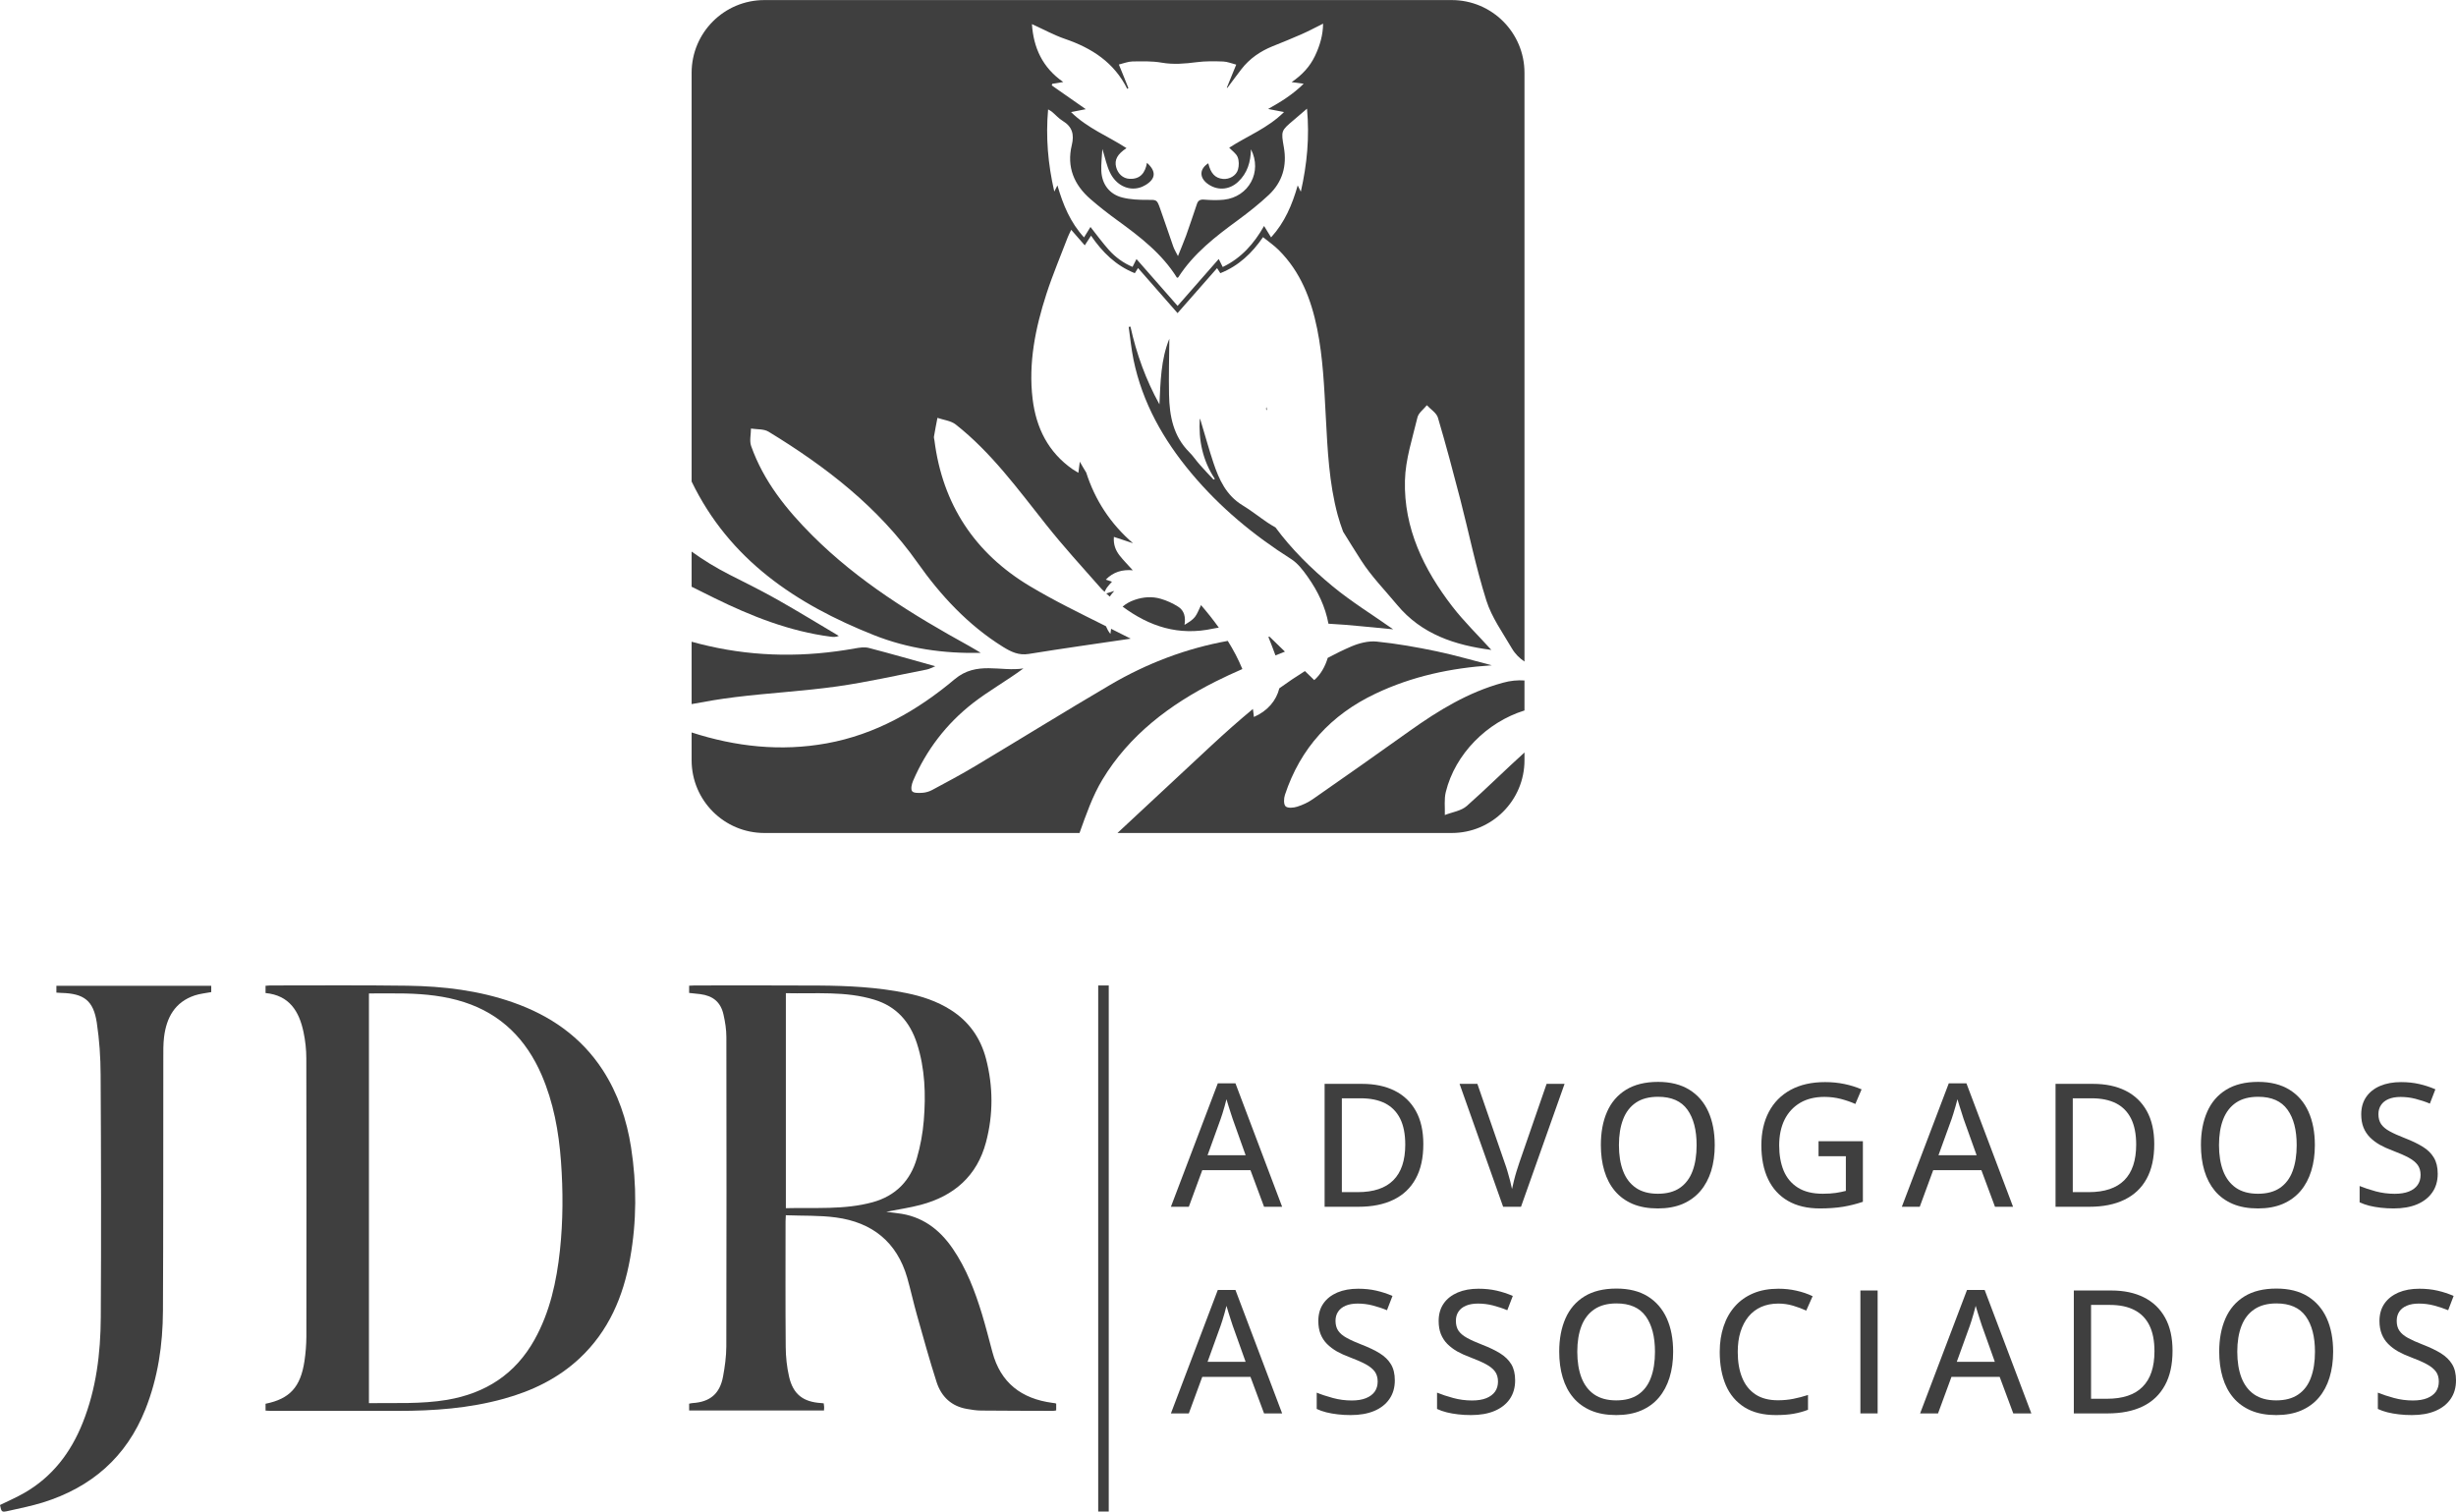 <?xml version="1.0" encoding="UTF-8"?> <svg xmlns="http://www.w3.org/2000/svg" xmlns:xlink="http://www.w3.org/1999/xlink" xmlns:xodm="http://www.corel.com/coreldraw/odm/2003" xml:space="preserve" width="2117px" height="1303px" version="1.1" style="shape-rendering:geometricPrecision; text-rendering:geometricPrecision; image-rendering:optimizeQuality; fill-rule:evenodd; clip-rule:evenodd" viewBox="0 0 472.97 291.08"> <defs> <style type="text/css"> .fil0 {fill:#3F3F3F;fill-rule:nonzero} </style> </defs> <g id="Camada_x0020_1">  <path class="fil0" d="M226.88 116.81c-1.04,-0.66 -2.2,-1.19 -3.39,-1.53 -1.63,-0.47 -3.32,-0.35 -4.95,0.21 -0.93,0.31 -1.71,0.76 -2.35,1.31 5.15,3.81 10.77,5.69 17.46,4.23 0.35,-0.08 0.72,-0.12 1.07,-0.18 -1.06,-1.48 -2.21,-2.93 -3.43,-4.34 -0.42,0.83 -0.68,1.64 -1.17,2.27 -0.49,0.62 -1.22,1.06 -2.01,1.53 0.24,-1.48 -0.03,-2.75 -1.23,-3.5z"></path> <path class="fil0" d="M245.35 125.45c0.09,0.25 0.18,0.5 0.27,0.74 0.61,-0.24 1.22,-0.48 1.83,-0.72 -1,-0.97 -2.01,-1.95 -3.01,-2.92 -0.06,0.03 -0.11,0.07 -0.17,0.11 0.36,0.93 0.75,1.85 1.08,2.79z"></path> <path class="fil0" d="M243.81 78.74c0.07,0.1 0.14,0.19 0.21,0.29 -0.05,-0.23 -0.08,-0.45 -0.14,-0.67 -0.02,0.12 -0.04,0.25 -0.07,0.38z"></path> <path class="fil0" d="M251.83 111.06c1.97,2.78 3.4,5.77 4,9.03 4.17,0.21 8.32,0.72 12.46,1.08 -3.92,-2.77 -8.04,-5.29 -11.71,-8.33 -4.13,-3.42 -7.88,-7.12 -10.95,-11.29 -0.56,-0.32 -1.09,-0.63 -1.56,-0.95 -1.62,-1.1 -3.16,-2.33 -4.83,-3.34 -3.09,-1.89 -4.47,-4.9 -5.55,-8.12 -0.85,-2.54 -1.56,-5.14 -2.34,-7.71 -0.08,-0.29 -0.15,-0.59 -0.3,-0.86 -0.26,4.18 0.55,8.09 2.9,11.64 -0.08,0.05 -0.17,0.09 -0.25,0.13 -0.89,-0.95 -1.79,-1.89 -2.65,-2.87 -0.7,-0.78 -1.28,-1.68 -2.02,-2.41 -3.08,-3.07 -3.82,-6.98 -3.9,-11.06 -0.08,-3.59 0.03,-7.19 0.06,-10.79 -1.64,4.01 -1.7,8.32 -1.91,12.64 -2.61,-4.71 -4.42,-9.72 -5.58,-14.97 -0.11,0.02 -0.23,0.04 -0.34,0.06 0.3,2.11 0.5,4.24 0.93,6.32 1.71,8.28 5.74,15.4 11.11,21.82 5.5,6.58 12.01,11.98 19.24,16.56 1.28,0.81 2.29,2.15 3.19,3.42z"></path> <path class="fil0" d="M205.13 7.49c5.16,1.77 9.44,4.54 11.95,9.61 0.08,-0.05 0.15,-0.11 0.22,-0.16 -0.28,-0.7 -0.55,-1.4 -0.84,-2.1 -0.3,-0.74 -0.6,-1.47 -0.99,-2.43 0.94,-0.23 1.77,-0.57 2.6,-0.59 1.88,-0.03 3.8,-0.09 5.63,0.23 2.29,0.4 4.49,0.2 6.75,-0.09 1.69,-0.22 3.42,-0.19 5.12,-0.13 0.8,0.03 1.59,0.37 2.5,0.6 -0.66,1.61 -1.24,3.02 -1.81,4.43 0.03,0.02 0.07,0.03 0.1,0.05 0.9,-1.2 1.79,-2.42 2.71,-3.61 1.58,-2.04 3.64,-3.45 6.01,-4.41 1.85,-0.75 3.7,-1.48 5.52,-2.29 1.4,-0.61 2.74,-1.34 4.2,-2.06 -0.02,2.19 -0.62,4.25 -1.57,6.23 -0.97,2.03 -2.44,3.63 -4.49,5.03 0.86,0.11 1.47,0.2 2.32,0.31 -2.04,2.02 -4.3,3.44 -6.85,4.86 1.07,0.2 1.95,0.37 3.07,0.59 -3.16,3.14 -7.14,4.64 -10.56,6.87 0.57,0.6 1.34,1.11 1.62,1.8 0.29,0.71 0.28,1.66 0.07,2.41 -0.34,1.2 -1.69,1.92 -2.9,1.8 -1.49,-0.14 -2.36,-1.06 -2.82,-3.01 -1.67,1.06 -1.76,2.68 -0.22,3.88 1.85,1.42 4.21,1.32 5.94,-0.29 1.81,-1.67 2.44,-3.83 2.5,-6.28 2.22,4.31 -0.4,9.17 -5.21,9.7 -1.24,0.13 -2.52,0.09 -3.77,-0.01 -0.77,-0.07 -1.2,0.14 -1.43,0.84 -0.69,2.02 -1.35,4.04 -2.07,6.05 -0.45,1.23 -0.97,2.44 -1.58,3.98 -0.41,-0.81 -0.72,-1.3 -0.9,-1.83 -0.86,-2.44 -1.67,-4.89 -2.54,-7.33 -0.63,-1.78 -0.66,-1.67 -2.52,-1.67 -1.59,0.01 -3.23,-0.06 -4.76,-0.45 -2.48,-0.63 -3.93,-2.56 -4.04,-5.13 -0.06,-1.32 0.12,-2.65 0.2,-4.21 0.54,1.72 0.83,3.2 1.46,4.51 1.15,2.42 3.48,3.55 5.64,2.95 0.43,-0.11 0.85,-0.31 1.24,-0.54 1.96,-1.19 2.07,-2.63 0.25,-4.26 -0.33,1.92 -1.29,3.19 -3.37,3.08 -1.26,-0.06 -2.25,-1 -2.57,-2.27 -0.35,-1.38 0.23,-2.47 2,-3.64 -3.51,-2.29 -7.49,-3.8 -10.68,-6.94 1.09,-0.22 1.98,-0.39 2.84,-0.56 -2.19,-1.53 -4.37,-3.05 -6.56,-4.58 0.04,-0.1 0.08,-0.21 0.12,-0.31 0.63,-0.1 1.25,-0.2 2.1,-0.34 -4.03,-2.79 -5.73,-6.64 -6.03,-11.15 2.21,1 4.24,2.12 6.4,2.86zm45.38 29.41c-0.26,-0.52 -0.39,-0.78 -0.6,-1.21 -1.07,3.74 -2.49,7.11 -5.13,10.01 -0.46,-0.75 -0.86,-1.39 -1.35,-2.2 -1.94,3.42 -4.39,6.19 -7.96,7.9 -0.25,-0.51 -0.47,-0.94 -0.77,-1.54 -2.66,3.04 -5.25,5.98 -7.92,9.03 -2.65,-3.02 -5.24,-5.97 -7.92,-9.02 -0.27,0.54 -0.49,0.97 -0.76,1.51 -1.77,-0.75 -3.28,-1.85 -4.54,-3.25 -1.24,-1.39 -2.35,-2.91 -3.56,-4.44 -0.36,0.58 -0.77,1.24 -1.24,2.01 -2.64,-2.88 -4.04,-6.27 -5.12,-10.01 -0.22,0.43 -0.36,0.7 -0.61,1.18 -1.22,-5.32 -1.66,-10.46 -1.19,-15.82 0.31,0.19 0.55,0.3 0.74,0.46 0.7,0.58 1.31,1.3 2.08,1.76 1.85,1.12 2.24,2.62 1.74,4.67 -1.01,4.19 0.43,7.65 3.62,10.4 1.66,1.44 3.4,2.8 5.18,4.09 4.34,3.15 8.58,6.4 11.46,11.04 0.13,-0.04 0.22,-0.04 0.25,-0.08 2.95,-4.61 7.18,-7.86 11.51,-11.03 2.05,-1.51 4.06,-3.1 5.92,-4.84 2.63,-2.48 3.53,-5.6 2.9,-9.18 -0.56,-3.18 -0.53,-3.18 1.9,-5.24 0.79,-0.67 1.58,-1.35 2.56,-2.19 0.5,5.5 0.02,10.63 -1.19,15.99zm-82.21 85.39c6.51,2.58 13.36,3.58 20.58,3.41 -0.77,-0.45 -1.52,-0.92 -2.3,-1.35 -10.83,-5.97 -21.31,-12.43 -30.13,-21.24 -5,-5 -9.4,-10.46 -11.8,-17.24 -0.35,-1 -0.03,-2.23 -0.03,-3.36 1.14,0.18 2.47,0.05 3.38,0.6 11.02,6.72 21.11,14.48 28.67,25.2 4.49,6.36 9.76,12.05 16.47,16.23 1.57,0.97 3.03,1.69 4.99,1.37 6.48,-1.05 12.99,-1.96 19.62,-2.94 -1.27,-0.65 -2.53,-1.28 -3.78,-1.9 -0.05,0.31 -0.08,0.62 -0.13,0.99 -0.38,-0.47 -0.65,-0.98 -0.86,-1.49 -5.09,-2.54 -10.01,-4.93 -14.68,-7.73 -10.56,-6.32 -16.79,-15.73 -18.35,-28.06 -0.03,-0.24 -0.13,-0.5 -0.09,-0.73 0.2,-1.2 0.44,-2.4 0.67,-3.6 1.18,0.41 2.57,0.54 3.5,1.26 6.88,5.41 11.97,12.44 17.36,19.22 3.39,4.28 7.08,8.32 10.7,12.42 0.19,0.21 0.42,0.4 0.63,0.6 0.14,-0.28 0.27,-0.56 0.44,-0.8 0.27,-0.39 0.62,-0.74 0.98,-1.15 -0.38,-0.13 -0.71,-0.24 -1.19,-0.4 1.46,-1.49 3.17,-1.97 5.2,-1.8 -0.91,-1.02 -1.79,-1.89 -2.55,-2.86 -0.76,-0.98 -1.21,-2.1 -1.09,-3.57 1.28,0.43 2.48,0.82 3.68,1.22 -4.37,-3.77 -7.31,-8.32 -9.01,-13.61 -0.38,-0.65 -0.79,-1.27 -1.15,-1.94 -0.03,-0.05 -0.05,-0.1 -0.08,-0.16 -0.08,0.69 -0.18,1.39 -0.28,2.15 -0.45,-0.28 -0.79,-0.47 -1.12,-0.69 -4.7,-3.29 -7.01,-7.95 -7.69,-13.51 -0.84,-6.96 0.53,-13.66 2.65,-20.22 1.2,-3.72 2.74,-7.32 4.13,-10.98 0.17,-0.45 0.41,-0.87 0.65,-1.39 0.89,1.01 1.7,1.95 2.61,2.99 0.42,-0.65 0.77,-1.19 1.21,-1.86 2.18,3.18 4.78,5.77 8.43,7.22 0.2,-0.32 0.38,-0.6 0.62,-0.99 2.52,2.88 5.01,5.71 7.61,8.68 2.54,-2.89 5.04,-5.73 7.61,-8.66 0.22,0.34 0.4,0.62 0.63,0.97 3.53,-1.4 6.13,-3.89 8.22,-6.94 1.06,0.86 2.13,1.59 3.03,2.49 4.2,4.18 6.23,9.45 7.39,15.13 1.14,5.6 1.36,11.3 1.67,16.99 0.34,6.35 0.62,12.71 2.29,18.91 0.3,1.08 0.65,2.14 1.04,3.19 1.15,1.86 2.3,3.71 3.48,5.55 1.97,3.07 4.58,5.73 6.92,8.55 4.72,5.68 11.15,7.77 18.15,8.68 -2.53,-2.8 -5.23,-5.41 -7.51,-8.36 -5.5,-7.13 -9.37,-15.07 -9.13,-24.27 0.1,-4.07 1.45,-8.13 2.41,-12.15 0.21,-0.87 1.19,-1.57 1.81,-2.34 0.73,0.79 1.85,1.47 2.13,2.39 1.55,5.23 2.95,10.51 4.32,15.79 1.67,6.47 2.99,13.04 5,19.4 1.03,3.28 3.16,6.22 4.92,9.24 0.64,1.09 1.47,1.89 2.43,2.54l0 -113.37c0,-7.74 -6.27,-14.01 -14.01,-14.01l-132.37 0c-7.74,0 -14.01,6.27 -14.01,14.01l0 78.7c7.29,15.07 20.09,23.62 35.11,29.58z"></path> <path class="fil0" d="M282.48 155.18c-1.08,0.96 -2.81,1.19 -4.24,1.75 0.05,-1.48 -0.16,-3.03 0.19,-4.44 1.8,-7.32 7.92,-13.45 15.15,-15.69l0 -5.78c-1.31,-0.09 -2.69,0.03 -4.16,0.44 -6.7,1.83 -12.4,5.33 -17.94,9.27 -6.18,4.41 -12.38,8.78 -18.61,13.11 -0.92,0.65 -1.99,1.15 -3.07,1.49 -0.7,0.22 -1.81,0.32 -2.22,-0.07 -0.4,-0.38 -0.36,-1.53 -0.13,-2.21 2.98,-9.02 8.88,-15.43 17.44,-19.49 7.06,-3.35 14.49,-4.94 22.41,-5.46 -3.53,-0.9 -7.04,-1.94 -10.61,-2.69 -3.83,-0.8 -7.7,-1.49 -11.58,-1.88 -1.6,-0.16 -3.41,0.31 -4.92,0.96 -1.55,0.67 -3.04,1.4 -4.5,2.18 -0.5,1.7 -1.39,3.24 -2.6,4.28 -0.6,-0.58 -1.19,-1.16 -1.79,-1.74 -1.68,1.05 -3.33,2.16 -4.93,3.32 -0.59,2.39 -2.28,4.38 -4.9,5.52 -0.03,-0.52 -0.13,-1.03 -0.19,-1.54 -2.71,2.24 -5.35,4.59 -7.94,6.99 -6.05,5.63 -12.08,11.27 -18.14,16.89l64.37 0c7.74,0 14.01,-6.27 14.01,-14.01l0 -1.49c-3.74,3.37 -7.32,6.95 -11.1,10.29z"></path> <path class="fil0" d="M212.3 150.11c5.15,-8.55 12.99,-14.46 21.76,-18.87 1.71,-0.86 3.44,-1.66 5.19,-2.42 -0.77,-1.88 -1.72,-3.68 -2.81,-5.42 -7.88,1.42 -15.43,4.24 -22.62,8.45 -8.72,5.12 -17.31,10.45 -25.99,15.64 -2.72,1.63 -5.52,3.12 -8.32,4.62 -0.56,0.3 -1.23,0.5 -1.86,0.54 -0.68,0.04 -1.68,0.09 -1.99,-0.3 -0.31,-0.39 -0.09,-1.39 0.18,-2.01 2.56,-5.96 6.43,-10.99 11.52,-14.96 3.07,-2.38 6.5,-4.29 9.73,-6.68 -4.4,0.69 -8.99,-1.49 -13.24,2.08 -7.19,6.04 -15.26,10.65 -24.66,12.35 -8.83,1.6 -17.5,0.65 -26,-2.1l0 5.35c0,7.74 6.27,14.01 14.01,14.01l60.69 0c1.27,-3.54 2.5,-7.12 4.41,-10.28z"></path> <path class="fil0" d="M213.71 114.87c0.26,-0.37 0.54,-0.74 0.87,-1.09 -0.49,0.15 -0.99,0.31 -1.54,0.48 0.23,0.2 0.44,0.42 0.67,0.61z"></path> <path class="fil0" d="M159.99 122.59c0.47,0.06 0.95,0.1 1.55,-0.15 -3.95,-2.34 -7.86,-4.74 -11.86,-7 -2.98,-1.68 -6.05,-3.2 -9.11,-4.75 -2.66,-1.35 -5.11,-2.85 -7.38,-4.49l0 6.77c1.46,0.73 2.91,1.46 4.37,2.17 7.12,3.5 14.47,6.42 22.43,7.45z"></path> <path class="fil0" d="M161.25 132.16c5.78,-0.82 11.5,-2.13 17.24,-3.25 0.51,-0.1 0.99,-0.38 1.62,-0.63 -4.43,-1.23 -8.61,-2.44 -12.82,-3.53 -0.83,-0.21 -1.79,-0.05 -2.66,0.1 -9.43,1.7 -18.85,1.66 -28.18,-0.47 -1.1,-0.25 -2.19,-0.52 -3.26,-0.82l0 12.01c2.78,-0.52 5.57,-1 8.37,-1.34 6.55,-0.81 13.16,-1.15 19.69,-2.07z"></path> <path class="fil0" d="M71.05 191.29l0 78.89c5.07,-0.06 10.07,0.2 15.03,-0.63 7.43,-1.26 13.15,-4.94 16.86,-11.59 2.98,-5.35 4.24,-11.19 4.89,-17.19 0.61,-5.71 0.62,-11.44 0.2,-17.16 -0.42,-5.74 -1.44,-11.35 -3.74,-16.66 -2.96,-6.81 -7.76,-11.68 -14.92,-13.99 -3.67,-1.18 -7.46,-1.57 -11.29,-1.66 -2.32,-0.05 -4.64,-0.01 -7.03,-0.01zm-19.91 80.33l0 -1.32c4.65,-0.94 6.74,-3.2 7.49,-8.2 0.23,-1.54 0.36,-3.11 0.37,-4.67 0.02,-17.88 0.03,-35.77 -0.01,-53.65 0,-1.69 -0.19,-3.41 -0.54,-5.06 -0.84,-3.99 -2.72,-7.07 -7.31,-7.51l0 -1.4c0.33,-0.02 0.59,-0.06 0.86,-0.06 8.83,0 17.65,-0.07 26.47,0.05 6.92,0.1 13.77,0.91 20.36,3.23 7.11,2.5 13.04,6.57 17.22,12.97 2.96,4.56 4.65,9.6 5.48,14.93 1.11,7.12 1.09,14.26 -0.18,21.35 -1.31,7.37 -4.13,14.02 -9.71,19.25 -4.18,3.91 -9.17,6.31 -14.63,7.81 -6.68,1.85 -13.52,2.34 -20.41,2.33 -8.16,0 -16.32,0 -24.49,0 -0.3,0 -0.61,-0.03 -0.97,-0.05z"></path> <path class="fil0" d="M151.34 191.24l0 41.4c5.64,-0.15 11.25,0.35 16.72,-1.15 4.42,-1.22 7.27,-4.14 8.51,-8.48 0.68,-2.34 1.13,-4.8 1.33,-7.23 0.41,-5 0.25,-10 -1.31,-14.84 -1.34,-4.15 -3.93,-7.14 -8.2,-8.44 -5.55,-1.7 -11.27,-1.13 -17.05,-1.26zm52.06 79.04l0 1.3c-0.24,0.04 -0.43,0.09 -0.63,0.09 -4.62,-0.01 -9.24,-0.02 -13.86,-0.06 -0.89,-0.01 -1.79,-0.15 -2.68,-0.31 -3.01,-0.51 -4.95,-2.36 -5.86,-5.16 -1.37,-4.25 -2.55,-8.56 -3.77,-12.86 -0.68,-2.4 -1.21,-4.84 -1.89,-7.24 -1.99,-6.9 -6.76,-10.67 -13.71,-11.61 -3.15,-0.43 -6.37,-0.3 -9.67,-0.43 -0.02,0.51 -0.05,0.84 -0.05,1.17 0,8.06 -0.04,16.11 0.03,24.17 0.01,1.92 0.22,3.89 0.65,5.76 0.78,3.39 2.72,4.86 6.2,5.07 0.14,0.01 0.27,0.03 0.47,0.05 0.03,0.24 0.07,0.47 0.08,0.7 0.01,0.2 -0.02,0.41 -0.03,0.68l-25.97 0 0 -1.31c0.2,-0.04 0.43,-0.11 0.65,-0.12 3.37,-0.21 5.26,-1.78 5.88,-5.11 0.35,-1.9 0.62,-3.85 0.63,-5.78 0.05,-19.86 0.04,-39.73 0.01,-59.59 0,-1.44 -0.23,-2.91 -0.55,-4.32 -0.54,-2.41 -2.01,-3.63 -4.49,-3.95 -0.68,-0.09 -1.38,-0.15 -2.13,-0.23l0 -1.39c0.37,-0.02 0.71,-0.05 1.05,-0.05 7.98,0 15.97,-0.03 23.96,0.02 5.62,0.04 11.24,0.31 16.77,1.44 3.04,0.61 5.97,1.58 8.61,3.26 3.51,2.22 5.74,5.42 6.78,9.39 1.39,5.34 1.41,10.75 0,16.07 -1.72,6.51 -6.17,10.36 -12.54,12.06 -2.13,0.57 -4.32,0.88 -6.67,1.34 0.81,0.11 1.47,0.21 2.14,0.28 4.68,0.52 8.08,3.04 10.67,6.83 2.63,3.85 4.27,8.16 5.62,12.58 0.73,2.42 1.36,4.88 2.01,7.32 1.58,5.96 5.62,9 11.57,9.79 0.17,0.02 0.34,0.05 0.51,0.07 0.04,0.01 0.07,0.03 0.21,0.08z"></path> <path class="fil0" d="M10.86 191.13l0 -1.31 29.82 0 0 1.21c-1.09,0.21 -2.18,0.31 -3.18,0.64 -3.83,1.28 -5.45,4.28 -5.91,8.05 -0.16,1.34 -0.14,2.7 -0.14,4.06 -0.02,16.21 0.01,32.43 -0.07,48.65 -0.03,6.49 -0.96,12.86 -3.38,18.94 -3.66,9.21 -10.41,15.04 -19.77,17.95 -2.15,0.66 -4.37,1.11 -6.56,1.6 -1.37,0.31 -1.38,0.26 -1.67,-1.12 1.55,-0.76 3.14,-1.45 4.63,-2.3 5.45,-3.11 9.02,-7.81 11.31,-13.56 2.6,-6.51 3.43,-13.36 3.47,-20.3 0.09,-15.55 0.06,-31.11 -0.03,-46.67 -0.01,-3.36 -0.24,-6.74 -0.74,-10.06 -0.65,-4.25 -2.47,-5.61 -6.8,-5.72 -0.31,-0.01 -0.61,-0.04 -0.98,-0.06z"></path> <polygon class="fil0" points="211.49,291.06 213.52,291.06 213.52,189.75 211.49,189.75 "></polygon> <path class="fil0" d="M239.88 222.44l-2.49 -6.98c-0.08,-0.23 -0.19,-0.59 -0.35,-1.07 -0.16,-0.47 -0.31,-0.96 -0.47,-1.47 -0.15,-0.51 -0.28,-0.93 -0.38,-1.26 -0.11,0.44 -0.23,0.91 -0.37,1.4 -0.14,0.49 -0.28,0.95 -0.41,1.38 -0.14,0.42 -0.25,0.76 -0.34,1.02l-2.52 6.98 7.33 0zm3.55 9.93l-2.62 -7.05 -9.28 0 -2.59 7.05 -3.45 0 9.03 -23.77 3.4 0 8.99 23.77 -3.48 0z"></path> <path class="fil0" d="M270.62 220.4c0,-2.03 -0.33,-3.7 -0.99,-5.02 -0.66,-1.31 -1.63,-2.29 -2.9,-2.94 -1.27,-0.64 -2.83,-0.96 -4.68,-0.96l-3.64 0 0 18.07 3.06 0c3.05,0 5.34,-0.77 6.86,-2.3 1.53,-1.53 2.29,-3.82 2.29,-6.85zm3.48 -0.1c0,2.67 -0.49,4.9 -1.48,6.68 -0.98,1.79 -2.4,3.13 -4.26,4.03 -1.86,0.91 -4.12,1.36 -6.78,1.36l-6.49 0 0 -23.67 7.22 0c2.42,0 4.51,0.44 6.27,1.32 1.76,0.88 3.12,2.18 4.08,3.9 0.96,1.72 1.44,3.85 1.44,6.38z"></path> <path class="fil0" d="M301.3 208.7l-8.39 23.67 -3.44 0 -8.39 -23.67 3.43 0 5.26 15.21c0.2,0.53 0.38,1.09 0.55,1.68 0.18,0.59 0.34,1.17 0.49,1.76 0.15,0.58 0.27,1.12 0.37,1.6 0.1,-0.48 0.22,-1.02 0.37,-1.6 0.14,-0.59 0.31,-1.18 0.49,-1.78 0.18,-0.59 0.37,-1.16 0.55,-1.7l5.25 -15.17 3.46 0z"></path> <path class="fil0" d="M311.77 220.5c0,1.92 0.26,3.58 0.8,4.98 0.53,1.4 1.35,2.47 2.46,3.24 1.1,0.76 2.52,1.14 4.23,1.14 1.74,0 3.16,-0.38 4.26,-1.14 1.1,-0.77 1.91,-1.84 2.43,-3.24 0.52,-1.4 0.78,-3.06 0.78,-4.98 0,-2.92 -0.6,-5.2 -1.78,-6.84 -1.19,-1.65 -3.07,-2.47 -5.64,-2.47 -1.73,0 -3.15,0.37 -4.26,1.12 -1.11,0.75 -1.94,1.82 -2.47,3.21 -0.54,1.39 -0.81,3.05 -0.81,4.98zm18.45 0c0,1.82 -0.23,3.48 -0.69,4.98 -0.47,1.49 -1.16,2.78 -2.07,3.85 -0.91,1.07 -2.05,1.9 -3.41,2.49 -1.37,0.58 -2.96,0.87 -4.79,0.87 -1.85,0 -3.47,-0.29 -4.85,-0.87 -1.37,-0.59 -2.51,-1.42 -3.42,-2.5 -0.91,-1.08 -1.58,-2.37 -2.03,-3.87 -0.45,-1.5 -0.67,-3.16 -0.67,-4.98 0,-2.43 0.39,-4.56 1.19,-6.38 0.8,-1.83 2.02,-3.24 3.65,-4.25 1.64,-1.01 3.7,-1.52 6.18,-1.52 2.4,0 4.4,0.51 6.02,1.51 1.62,1 2.84,2.41 3.66,4.23 0.82,1.82 1.23,3.97 1.23,6.44z"></path> <path class="fil0" d="M350.21 219.74l8.54 0 0 11.67c-1.24,0.42 -2.52,0.74 -3.83,0.96 -1.32,0.21 -2.8,0.32 -4.44,0.32 -2.44,0 -4.49,-0.49 -6.17,-1.46 -1.67,-0.97 -2.94,-2.36 -3.81,-4.17 -0.87,-1.82 -1.3,-4 -1.3,-6.54 0,-2.46 0.48,-4.59 1.44,-6.42 0.96,-1.82 2.35,-3.23 4.19,-4.24 1.84,-1 4.05,-1.5 6.64,-1.5 1.29,0 2.54,0.12 3.73,0.37 1.19,0.25 2.29,0.59 3.3,1.03l-1.2 2.81c-0.84,-0.38 -1.78,-0.7 -2.8,-0.97 -1.02,-0.26 -2.07,-0.39 -3.16,-0.39 -1.81,0 -3.37,0.38 -4.67,1.14 -1.3,0.77 -2.3,1.85 -3,3.24 -0.69,1.4 -1.04,3.05 -1.04,4.96 0,1.86 0.29,3.49 0.87,4.89 0.59,1.39 1.5,2.47 2.74,3.25 1.24,0.78 2.84,1.17 4.79,1.17 0.98,0 1.82,-0.06 2.52,-0.16 0.7,-0.11 1.34,-0.24 1.92,-0.39l0 -6.67 -5.26 0 0 -2.9z"></path> <path class="fil0" d="M380.65 222.44l-2.5 -6.98c-0.07,-0.23 -0.19,-0.59 -0.34,-1.07 -0.16,-0.47 -0.32,-0.96 -0.47,-1.47 -0.16,-0.51 -0.29,-0.93 -0.38,-1.26 -0.11,0.44 -0.24,0.91 -0.38,1.4 -0.14,0.49 -0.27,0.95 -0.41,1.38 -0.13,0.42 -0.25,0.76 -0.33,1.02l-2.53 6.98 7.34 0zm3.54 9.93l-2.62 -7.05 -9.28 0 -2.59 7.05 -3.45 0 9.04 -23.77 3.4 0 8.98 23.77 -3.48 0z"></path> <path class="fil0" d="M411.38 220.4c0,-2.03 -0.33,-3.7 -0.99,-5.02 -0.66,-1.31 -1.62,-2.29 -2.9,-2.94 -1.27,-0.64 -2.83,-0.96 -4.68,-0.96l-3.64 0 0 18.07 3.06 0c3.06,0 5.35,-0.77 6.87,-2.3 1.52,-1.53 2.28,-3.82 2.28,-6.85zm3.48 -0.1c0,2.67 -0.49,4.9 -1.47,6.68 -0.98,1.79 -2.41,3.13 -4.27,4.03 -1.86,0.91 -4.12,1.36 -6.77,1.36l-6.5 0 0 -23.67 7.22 0c2.42,0 4.51,0.44 6.27,1.32 1.76,0.88 3.12,2.18 4.08,3.9 0.96,1.72 1.44,3.85 1.44,6.38z"></path> <path class="fil0" d="M427.33 220.5c0,1.92 0.27,3.58 0.8,4.98 0.54,1.4 1.36,2.47 2.46,3.24 1.11,0.76 2.52,1.14 4.24,1.14 1.74,0 3.15,-0.38 4.26,-1.14 1.1,-0.77 1.91,-1.84 2.42,-3.24 0.52,-1.4 0.78,-3.06 0.78,-4.98 0,-2.92 -0.59,-5.2 -1.78,-6.84 -1.19,-1.65 -3.06,-2.47 -5.63,-2.47 -1.73,0 -3.15,0.37 -4.26,1.12 -1.11,0.75 -1.94,1.82 -2.48,3.21 -0.54,1.39 -0.81,3.05 -0.81,4.98zm18.46 0c0,1.82 -0.23,3.48 -0.7,4.98 -0.46,1.49 -1.15,2.78 -2.06,3.85 -0.91,1.07 -2.05,1.9 -3.42,2.49 -1.36,0.58 -2.96,0.87 -4.78,0.87 -1.86,0 -3.48,-0.29 -4.85,-0.87 -1.38,-0.59 -2.52,-1.42 -3.43,-2.5 -0.9,-1.08 -1.58,-2.37 -2.03,-3.87 -0.45,-1.5 -0.67,-3.16 -0.67,-4.98 0,-2.43 0.4,-4.56 1.2,-6.38 0.8,-1.83 2.01,-3.24 3.65,-4.25 1.63,-1.01 3.69,-1.52 6.18,-1.52 2.39,0 4.4,0.51 6.02,1.51 1.62,1 2.84,2.41 3.66,4.23 0.82,1.82 1.23,3.97 1.23,6.44z"></path> <path class="fil0" d="M469.45 226c0,1.41 -0.35,2.61 -1.05,3.61 -0.69,0.99 -1.67,1.76 -2.93,2.29 -1.27,0.53 -2.77,0.79 -4.51,0.79 -0.87,0 -1.7,-0.05 -2.5,-0.14 -0.79,-0.09 -1.53,-0.22 -2.21,-0.39 -0.68,-0.18 -1.29,-0.39 -1.84,-0.65l0 -3.14c0.89,0.36 1.93,0.71 3.11,1.03 1.17,0.31 2.39,0.47 3.64,0.47 1.09,0 2,-0.15 2.74,-0.44 0.74,-0.3 1.3,-0.72 1.68,-1.26 0.38,-0.54 0.57,-1.18 0.57,-1.94 0,-0.76 -0.19,-1.39 -0.55,-1.9 -0.37,-0.51 -0.95,-0.99 -1.74,-1.42 -0.8,-0.43 -1.84,-0.89 -3.12,-1.37 -0.9,-0.33 -1.71,-0.7 -2.45,-1.11 -0.73,-0.42 -1.36,-0.9 -1.9,-1.44 -0.53,-0.54 -0.95,-1.17 -1.24,-1.9 -0.29,-0.73 -0.43,-1.57 -0.43,-2.52 0,-1.3 0.32,-2.42 0.96,-3.35 0.64,-0.93 1.54,-1.64 2.69,-2.13 1.16,-0.49 2.5,-0.73 4.02,-0.73 1.25,0 2.42,0.12 3.5,0.37 1.09,0.25 2.12,0.59 3.11,1.02l-1.06 2.75c-0.91,-0.38 -1.84,-0.68 -2.77,-0.92 -0.92,-0.24 -1.88,-0.36 -2.88,-0.36 -0.91,0 -1.69,0.14 -2.32,0.41 -0.63,0.27 -1.11,0.65 -1.44,1.15 -0.33,0.49 -0.5,1.08 -0.5,1.76 0,0.77 0.18,1.4 0.52,1.91 0.35,0.51 0.89,0.97 1.64,1.38 0.74,0.41 1.71,0.84 2.91,1.31 1.35,0.52 2.5,1.07 3.44,1.65 0.95,0.58 1.67,1.28 2.16,2.11 0.5,0.82 0.75,1.85 0.75,3.1z"></path> <path class="fil0" d="M239.88 262.23l-2.49 -6.97c-0.08,-0.24 -0.19,-0.6 -0.35,-1.07 -0.16,-0.48 -0.31,-0.97 -0.47,-1.48 -0.15,-0.5 -0.28,-0.92 -0.38,-1.26 -0.11,0.44 -0.23,0.91 -0.37,1.4 -0.14,0.49 -0.28,0.95 -0.41,1.38 -0.14,0.42 -0.25,0.77 -0.34,1.03l-2.52 6.97 7.33 0zm3.55 9.93l-2.62 -7.04 -9.28 0 -2.59 7.04 -3.45 0 9.03 -23.77 3.4 0 8.99 23.77 -3.48 0z"></path> <path class="fil0" d="M268.61 265.8c0,1.4 -0.35,2.6 -1.05,3.6 -0.69,1 -1.67,1.76 -2.93,2.29 -1.27,0.53 -2.77,0.79 -4.51,0.79 -0.87,0 -1.7,-0.04 -2.5,-0.14 -0.79,-0.09 -1.53,-0.22 -2.21,-0.39 -0.68,-0.17 -1.29,-0.39 -1.84,-0.65l0 -3.14c0.89,0.37 1.93,0.71 3.11,1.03 1.17,0.32 2.39,0.48 3.64,0.48 1.09,0 2,-0.15 2.74,-0.45 0.74,-0.3 1.3,-0.72 1.68,-1.25 0.38,-0.54 0.57,-1.19 0.57,-1.95 0,-0.75 -0.19,-1.39 -0.55,-1.9 -0.37,-0.51 -0.95,-0.99 -1.74,-1.42 -0.8,-0.43 -1.84,-0.89 -3.12,-1.37 -0.9,-0.33 -1.71,-0.7 -2.45,-1.11 -0.73,-0.42 -1.36,-0.9 -1.9,-1.44 -0.53,-0.53 -0.95,-1.17 -1.24,-1.9 -0.29,-0.73 -0.43,-1.57 -0.43,-2.52 0,-1.3 0.32,-2.42 0.96,-3.35 0.64,-0.93 1.54,-1.63 2.69,-2.13 1.16,-0.49 2.5,-0.73 4.02,-0.73 1.25,0 2.42,0.12 3.5,0.37 1.09,0.25 2.12,0.59 3.11,1.02l-1.06 2.75c-0.91,-0.38 -1.84,-0.68 -2.77,-0.92 -0.92,-0.24 -1.88,-0.36 -2.88,-0.36 -0.91,0 -1.69,0.14 -2.32,0.41 -0.63,0.27 -1.11,0.65 -1.44,1.15 -0.33,0.49 -0.5,1.08 -0.5,1.76 0,0.77 0.18,1.41 0.52,1.91 0.35,0.51 0.89,0.97 1.64,1.38 0.74,0.41 1.71,0.85 2.91,1.31 1.35,0.52 2.5,1.07 3.44,1.65 0.95,0.59 1.67,1.29 2.16,2.11 0.5,0.82 0.75,1.85 0.75,3.11z"></path> <path class="fil0" d="M291.78 265.8c0,1.4 -0.35,2.6 -1.04,3.6 -0.7,1 -1.68,1.76 -2.94,2.29 -1.26,0.53 -2.77,0.79 -4.5,0.79 -0.88,0 -1.71,-0.04 -2.5,-0.14 -0.8,-0.09 -1.54,-0.22 -2.21,-0.39 -0.69,-0.17 -1.3,-0.39 -1.85,-0.65l0 -3.14c0.9,0.37 1.93,0.71 3.11,1.03 1.17,0.32 2.39,0.48 3.64,0.48 1.09,0 2.01,-0.15 2.75,-0.45 0.73,-0.3 1.29,-0.72 1.67,-1.25 0.38,-0.54 0.57,-1.19 0.57,-1.95 0,-0.75 -0.19,-1.39 -0.55,-1.9 -0.37,-0.51 -0.95,-0.99 -1.74,-1.42 -0.8,-0.43 -1.84,-0.89 -3.12,-1.37 -0.9,-0.33 -1.71,-0.7 -2.45,-1.11 -0.73,-0.42 -1.36,-0.9 -1.9,-1.44 -0.53,-0.53 -0.94,-1.17 -1.24,-1.9 -0.29,-0.73 -0.43,-1.57 -0.43,-2.52 0,-1.3 0.32,-2.42 0.96,-3.35 0.64,-0.93 1.54,-1.63 2.7,-2.13 1.15,-0.49 2.49,-0.73 4.01,-0.73 1.25,0 2.42,0.12 3.51,0.37 1.08,0.25 2.12,0.59 3.1,1.02l-1.06 2.75c-0.91,-0.38 -1.84,-0.68 -2.76,-0.92 -0.93,-0.24 -1.89,-0.36 -2.89,-0.36 -0.91,0 -1.69,0.14 -2.32,0.41 -0.63,0.27 -1.11,0.65 -1.44,1.15 -0.33,0.49 -0.49,1.08 -0.49,1.76 0,0.77 0.17,1.41 0.51,1.91 0.35,0.51 0.89,0.97 1.64,1.38 0.74,0.41 1.72,0.85 2.91,1.31 1.35,0.52 2.5,1.07 3.44,1.65 0.95,0.59 1.67,1.29 2.17,2.11 0.49,0.82 0.74,1.85 0.74,3.11z"></path> <path class="fil0" d="M303.75 260.29c0,1.92 0.27,3.58 0.8,4.98 0.54,1.4 1.36,2.48 2.46,3.24 1.11,0.76 2.52,1.14 4.24,1.14 1.74,0 3.15,-0.38 4.26,-1.14 1.1,-0.76 1.91,-1.84 2.42,-3.24 0.52,-1.4 0.78,-3.06 0.78,-4.98 0,-2.91 -0.59,-5.19 -1.78,-6.84 -1.19,-1.65 -3.06,-2.47 -5.63,-2.47 -1.73,0 -3.15,0.38 -4.26,1.13 -1.11,0.75 -1.94,1.82 -2.48,3.2 -0.54,1.39 -0.81,3.05 -0.81,4.98zm18.46 0c0,1.83 -0.23,3.48 -0.7,4.98 -0.46,1.49 -1.15,2.78 -2.06,3.85 -0.91,1.08 -2.05,1.9 -3.42,2.49 -1.36,0.58 -2.96,0.87 -4.78,0.87 -1.86,0 -3.48,-0.29 -4.85,-0.87 -1.38,-0.59 -2.52,-1.42 -3.43,-2.5 -0.9,-1.07 -1.58,-2.36 -2.03,-3.87 -0.45,-1.5 -0.67,-3.16 -0.67,-4.98 0,-2.43 0.4,-4.56 1.2,-6.38 0.8,-1.82 2.01,-3.24 3.65,-4.25 1.63,-1.01 3.69,-1.51 6.18,-1.51 2.39,0 4.4,0.5 6.02,1.5 1.62,1.01 2.84,2.42 3.66,4.23 0.82,1.82 1.23,3.97 1.23,6.44z"></path> <path class="fil0" d="M342.45 251.01c-1.22,0 -2.31,0.22 -3.28,0.64 -0.96,0.43 -1.78,1.05 -2.45,1.86 -0.67,0.82 -1.18,1.8 -1.54,2.94 -0.36,1.15 -0.53,2.44 -0.53,3.87 0,1.91 0.28,3.56 0.85,4.96 0.56,1.39 1.42,2.46 2.56,3.22 1.15,0.76 2.59,1.13 4.32,1.13 1.04,0 2.03,-0.09 2.98,-0.28 0.94,-0.19 1.88,-0.43 2.82,-0.74l0 2.85c-0.9,0.35 -1.84,0.6 -2.81,0.77 -0.96,0.17 -2.09,0.25 -3.39,0.25 -2.42,0 -4.43,-0.5 -6.03,-1.5 -1.6,-1.01 -2.8,-2.42 -3.59,-4.24 -0.78,-1.82 -1.18,-3.96 -1.18,-6.43 0,-1.79 0.25,-3.43 0.75,-4.92 0.49,-1.48 1.22,-2.77 2.18,-3.85 0.96,-1.09 2.14,-1.92 3.54,-2.51 1.4,-0.59 3.01,-0.88 4.83,-0.88 1.19,0 2.35,0.12 3.48,0.38 1.12,0.25 2.16,0.6 3.11,1.06l-1.23 2.77c-0.79,-0.36 -1.63,-0.67 -2.53,-0.94 -0.9,-0.27 -1.86,-0.41 -2.86,-0.41z"></path> <polygon class="fil0" points="358.27,248.49 361.59,248.49 361.59,272.16 358.27,272.16 "></polygon> <path class="fil0" d="M384.16 262.23l-2.49 -6.97c-0.08,-0.24 -0.19,-0.6 -0.35,-1.07 -0.16,-0.48 -0.31,-0.97 -0.47,-1.48 -0.15,-0.5 -0.28,-0.92 -0.38,-1.26 -0.11,0.44 -0.23,0.91 -0.37,1.4 -0.14,0.49 -0.28,0.95 -0.41,1.38 -0.14,0.42 -0.25,0.77 -0.34,1.03l-2.52 6.97 7.33 0zm3.55 9.93l-2.62 -7.04 -9.28 0 -2.59 7.04 -3.45 0 9.03 -23.77 3.4 0 8.99 23.77 -3.48 0z"></path> <path class="fil0" d="M414.9 260.19c0,-2.03 -0.33,-3.7 -0.99,-5.02 -0.66,-1.31 -1.63,-2.29 -2.9,-2.93 -1.27,-0.65 -2.83,-0.97 -4.68,-0.97l-3.64 0 0 18.07 3.06 0c3.05,0 5.34,-0.76 6.86,-2.3 1.53,-1.53 2.29,-3.81 2.29,-6.85zm3.48 -0.09c0,2.66 -0.49,4.89 -1.48,6.67 -0.98,1.79 -2.4,3.14 -4.26,4.04 -1.86,0.9 -4.12,1.35 -6.78,1.35l-6.49 0 0 -23.67 7.22 0c2.42,0 4.51,0.44 6.27,1.32 1.76,0.88 3.12,2.18 4.08,3.9 0.96,1.72 1.44,3.85 1.44,6.39z"></path> <path class="fil0" d="M430.85 260.29c0,1.92 0.27,3.58 0.8,4.98 0.54,1.4 1.36,2.48 2.46,3.24 1.11,0.76 2.52,1.14 4.24,1.14 1.73,0 3.15,-0.38 4.25,-1.14 1.11,-0.76 1.92,-1.84 2.43,-3.24 0.52,-1.4 0.78,-3.06 0.78,-4.98 0,-2.91 -0.59,-5.19 -1.78,-6.84 -1.19,-1.65 -3.07,-2.47 -5.64,-2.47 -1.72,0 -3.14,0.38 -4.25,1.13 -1.12,0.75 -1.94,1.82 -2.48,3.2 -0.54,1.39 -0.81,3.05 -0.81,4.98zm18.46 0c0,1.83 -0.24,3.48 -0.7,4.98 -0.46,1.49 -1.15,2.78 -2.06,3.85 -0.91,1.08 -2.05,1.9 -3.42,2.49 -1.36,0.58 -2.96,0.87 -4.78,0.87 -1.86,0 -3.48,-0.29 -4.85,-0.87 -1.38,-0.59 -2.52,-1.42 -3.43,-2.5 -0.9,-1.07 -1.58,-2.36 -2.03,-3.87 -0.45,-1.5 -0.67,-3.16 -0.67,-4.98 0,-2.43 0.4,-4.56 1.2,-6.38 0.8,-1.82 2.01,-3.24 3.65,-4.25 1.63,-1.01 3.69,-1.51 6.17,-1.51 2.4,0 4.41,0.5 6.03,1.5 1.62,1.01 2.84,2.42 3.66,4.23 0.82,1.82 1.23,3.97 1.23,6.44z"></path> <path class="fil0" d="M472.97 265.8c0,1.4 -0.35,2.6 -1.05,3.6 -0.7,1 -1.67,1.76 -2.94,2.29 -1.26,0.53 -2.76,0.79 -4.5,0.79 -0.87,0 -1.71,-0.04 -2.5,-0.14 -0.79,-0.09 -1.53,-0.22 -2.21,-0.39 -0.68,-0.17 -1.3,-0.39 -1.85,-0.65l0 -3.14c0.9,0.37 1.94,0.71 3.11,1.03 1.18,0.32 2.39,0.48 3.65,0.48 1.09,0 2,-0.15 2.74,-0.45 0.74,-0.3 1.3,-0.72 1.68,-1.25 0.37,-0.54 0.56,-1.19 0.56,-1.95 0,-0.75 -0.18,-1.39 -0.55,-1.9 -0.37,-0.51 -0.95,-0.99 -1.74,-1.42 -0.79,-0.43 -1.83,-0.89 -3.12,-1.37 -0.89,-0.33 -1.71,-0.7 -2.44,-1.11 -0.73,-0.42 -1.37,-0.9 -1.9,-1.44 -0.54,-0.53 -0.95,-1.17 -1.24,-1.9 -0.29,-0.73 -0.44,-1.57 -0.44,-2.52 0,-1.3 0.32,-2.42 0.96,-3.35 0.65,-0.93 1.55,-1.63 2.7,-2.13 1.16,-0.49 2.49,-0.73 4.02,-0.73 1.25,0 2.42,0.12 3.5,0.37 1.09,0.25 2.12,0.59 3.1,1.02l-1.05 2.75c-0.92,-0.38 -1.84,-0.68 -2.77,-0.92 -0.93,-0.24 -1.89,-0.36 -2.88,-0.36 -0.92,0 -1.69,0.14 -2.32,0.41 -0.64,0.27 -1.12,0.65 -1.45,1.15 -0.32,0.49 -0.49,1.08 -0.49,1.76 0,0.77 0.17,1.41 0.52,1.91 0.34,0.51 0.89,0.97 1.63,1.38 0.75,0.41 1.72,0.85 2.92,1.31 1.35,0.52 2.49,1.07 3.44,1.65 0.94,0.59 1.66,1.29 2.16,2.11 0.5,0.82 0.75,1.85 0.75,3.11z"></path> </g> </svg> 
